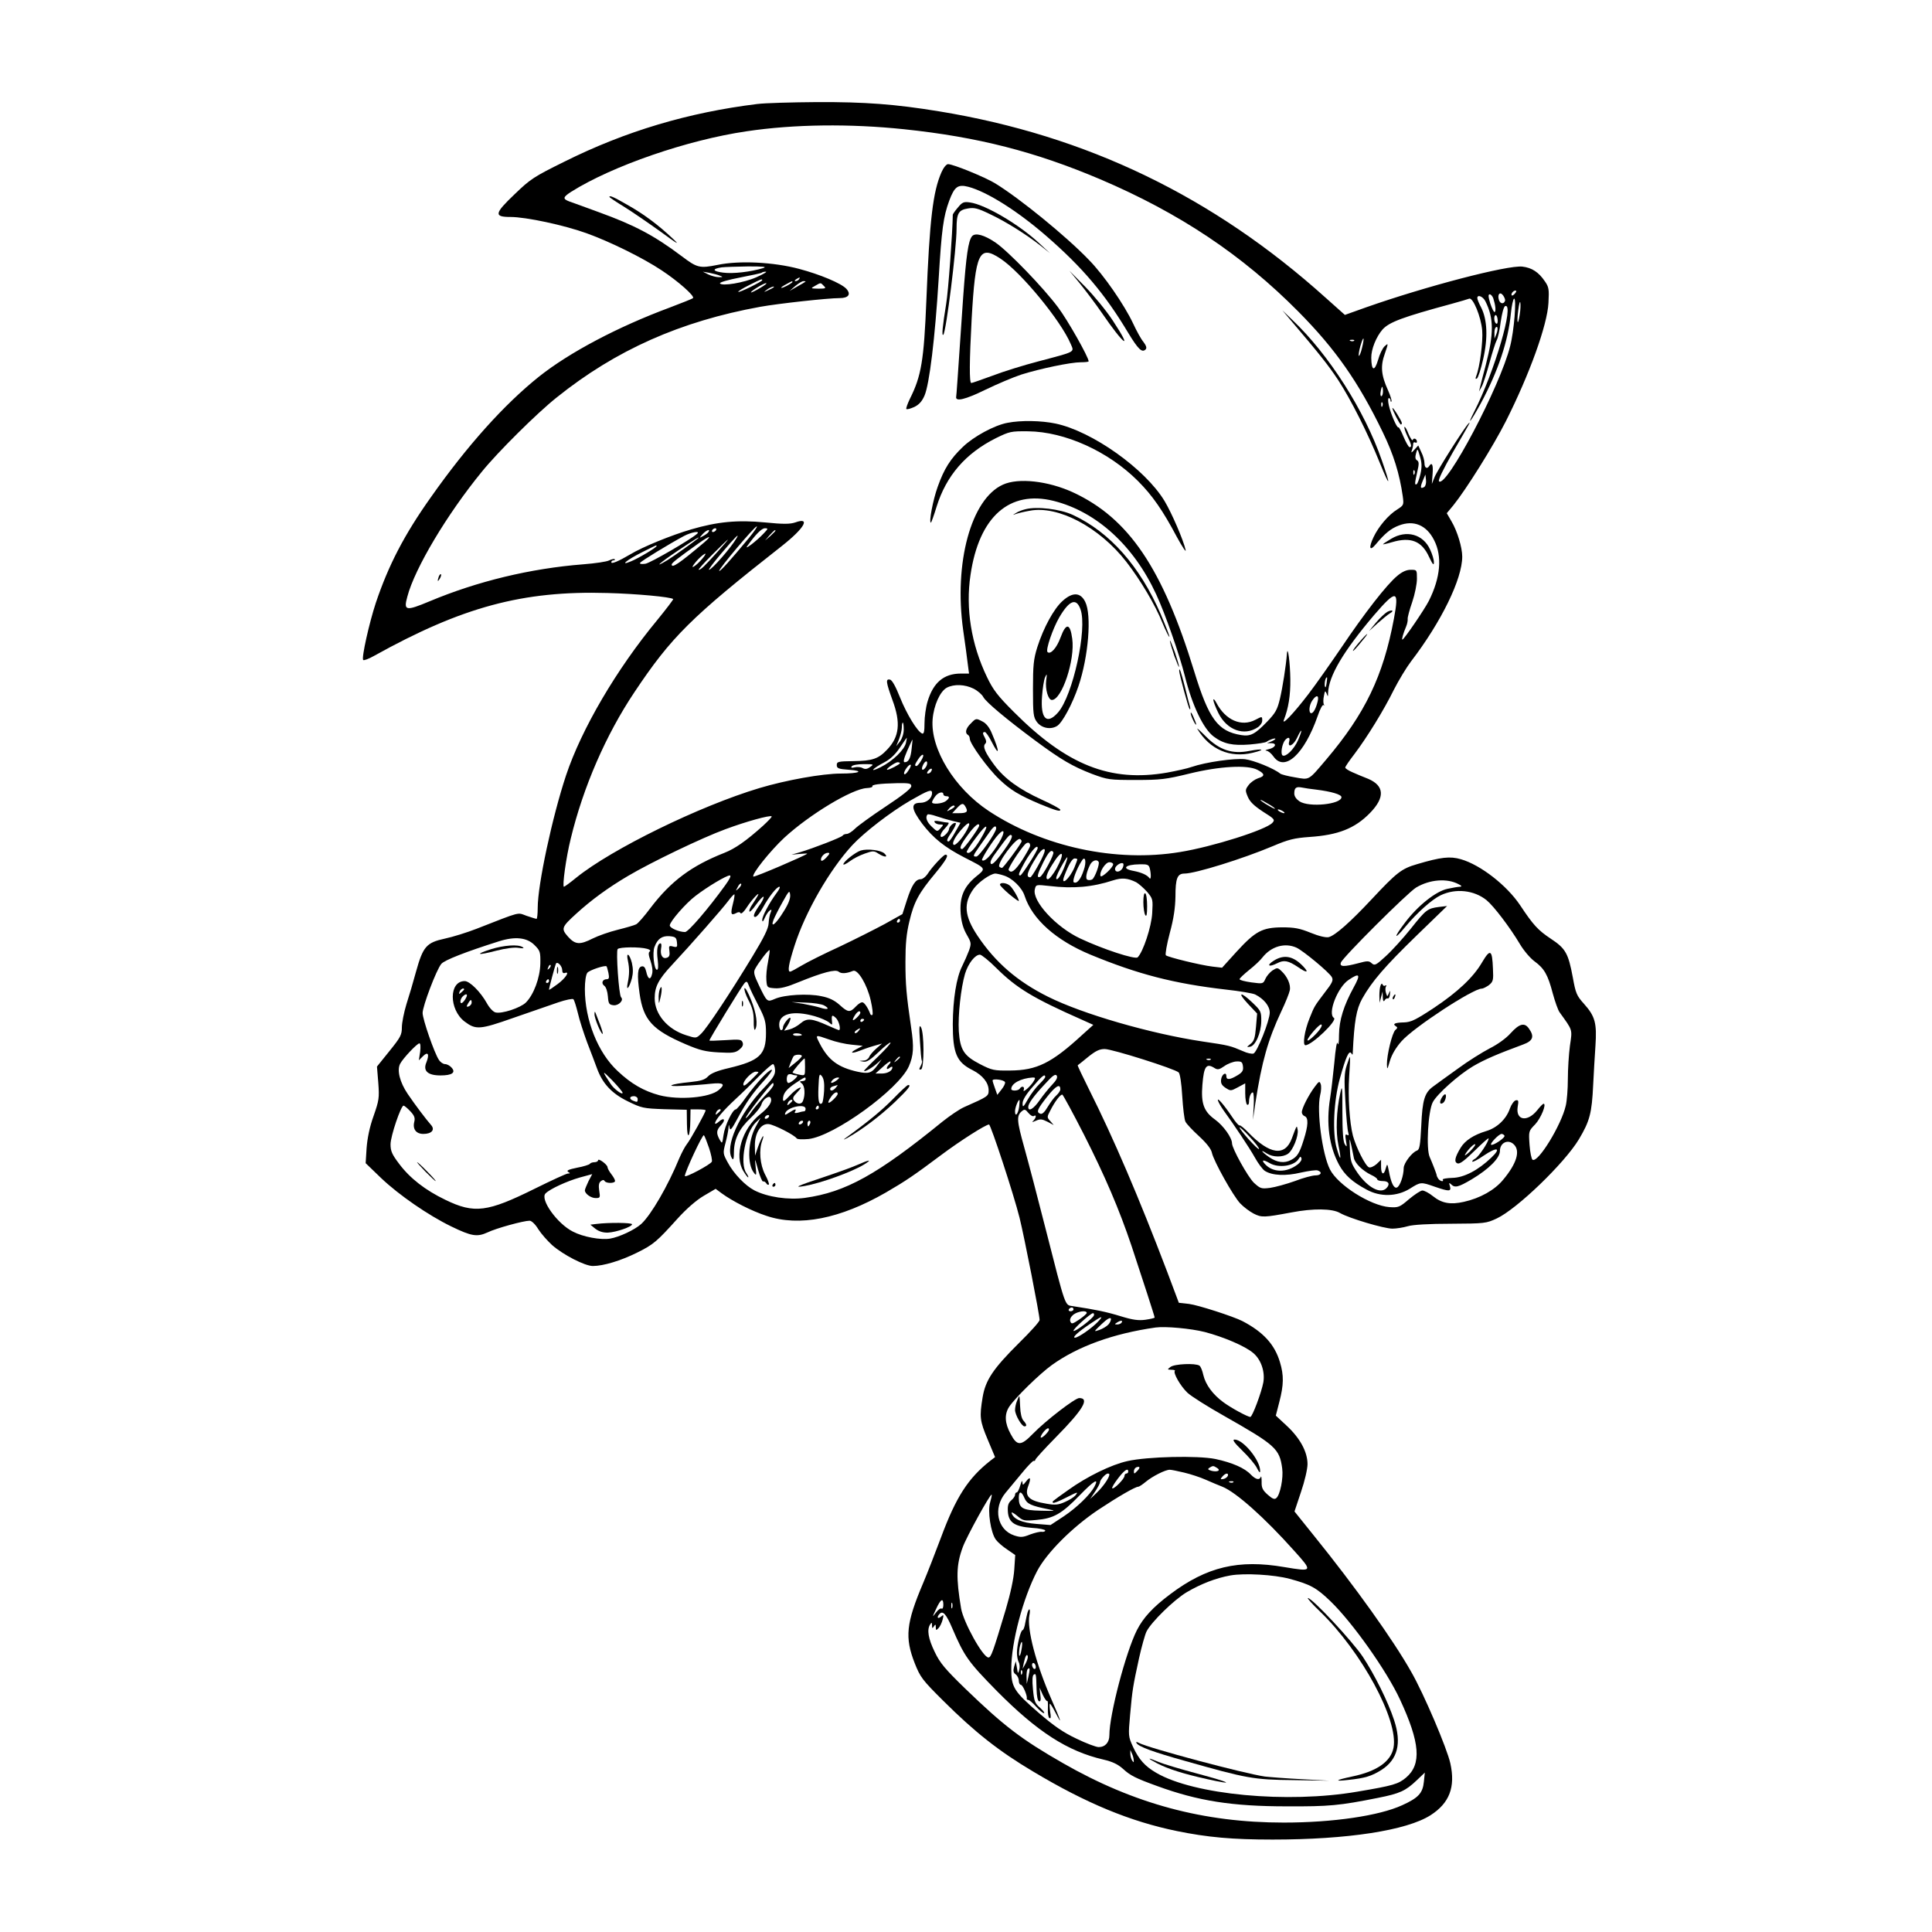 <?xml version="1.0" standalone="no"?>
<!DOCTYPE svg PUBLIC "-//W3C//DTD SVG 20010904//EN"
 "http://www.w3.org/TR/2001/REC-SVG-20010904/DTD/svg10.dtd">
<svg version="1.0" xmlns="http://www.w3.org/2000/svg"
 width="1024pt" height="1024pt" viewBox="0 0 1024 1024"
 preserveAspectRatio="xMidYMid meet">
<g transform="translate(0,1024) scale(0.1,-0.1)"
fill="#000000" stroke="none">
<path d="M4015 9689 c-366 -45 -699 -144 -1024 -306 -162 -80 -180 -92 -264
-173 -107 -102 -110 -120 -21 -120 81 0 284 -43 405 -87 122 -44 297 -130 396
-196 88 -58 177 -137 166 -147 -4 -4 -60 -26 -123 -50 -275 -102 -532 -238
-693 -366 -185 -148 -380 -365 -573 -639 -142 -200 -225 -361 -292 -560 -35
-106 -77 -293 -67 -303 3 -4 30 6 58 22 466 259 787 346 1236 333 155 -4 336
-21 349 -32 2 -2 -36 -52 -85 -112 -216 -261 -401 -577 -483 -823 -73 -220
-150 -579 -150 -701 0 -32 -3 -59 -6 -59 -4 0 -27 7 -53 16 -51 18 -23 26
-266 -69 -49 -19 -125 -43 -168 -52 -97 -21 -115 -42 -152 -175 -14 -52 -37
-130 -51 -173 -13 -43 -24 -98 -24 -122 0 -40 -7 -53 -66 -126 l-66 -82 7 -86
c6 -80 4 -93 -25 -176 -21 -58 -33 -118 -37 -170 l-5 -80 83 -80 c95 -90 249
-196 370 -255 109 -53 138 -57 193 -32 45 22 191 62 223 62 10 0 30 -18 46
-45 16 -25 49 -62 73 -84 59 -52 174 -111 216 -111 56 0 148 28 233 70 89 44
106 59 216 181 48 53 100 98 139 121 l63 37 31 -23 c57 -42 161 -95 238 -120
174 -59 391 -16 634 124 105 61 149 91 292 198 103 77 237 162 254 162 9 0
131 -370 162 -495 25 -101 106 -513 106 -541 0 -9 -49 -63 -109 -122 -137
-136 -178 -197 -193 -288 -17 -104 -15 -124 27 -224 l39 -93 -25 -19 c-118
-93 -182 -192 -262 -408 -30 -80 -72 -188 -94 -240 -91 -214 -98 -289 -45
-425 30 -75 39 -88 154 -202 165 -164 293 -265 473 -372 282 -169 515 -265
763 -316 162 -33 293 -45 507 -45 396 0 710 48 837 129 100 64 133 149 105
275 -17 78 -140 368 -208 486 -96 170 -297 451 -516 722 l-102 127 34 102 c20
58 35 123 35 149 0 65 -40 138 -110 203 l-58 54 19 74 c23 89 24 139 3 209
-28 94 -88 160 -199 218 -49 25 -235 85 -283 91 l-54 6 -62 165 c-150 394
-284 707 -413 964 -35 70 -63 129 -61 130 2 1 26 20 55 44 40 32 60 42 88 42
40 0 372 -105 392 -124 7 -6 15 -57 19 -126 4 -63 11 -124 17 -135 5 -11 38
-46 72 -77 41 -38 64 -68 68 -87 9 -44 113 -230 150 -269 18 -19 50 -43 71
-54 43 -22 56 -21 201 6 115 22 216 21 257 -3 48 -28 234 -83 278 -83 21 0 58
6 82 13 26 8 114 13 228 13 180 1 187 2 243 28 107 50 359 293 435 419 58 97
69 139 76 289 3 58 8 150 12 206 8 121 -1 157 -61 224 -39 43 -44 57 -59 140
-24 128 -38 153 -117 205 -66 44 -92 71 -162 177 -71 106 -210 214 -314 244
-58 17 -107 11 -232 -26 -83 -24 -108 -44 -240 -185 -115 -123 -194 -193 -229
-202 -15 -3 -51 5 -95 23 -59 24 -87 29 -152 29 -105 -1 -141 -20 -241 -129
l-77 -85 -51 6 c-61 7 -237 50 -247 60 -4 5 5 58 21 118 21 77 29 135 30 193
0 97 10 122 48 122 57 0 308 78 467 145 85 36 114 43 195 49 152 10 241 45
321 127 80 82 77 144 -9 181 -26 10 -64 26 -84 35 -21 9 -38 20 -38 25 0 5 22
37 49 72 65 86 155 231 209 341 25 49 66 117 91 150 160 209 271 436 271 555
0 48 -26 135 -57 187 l-25 43 35 42 c67 83 210 311 278 445 125 248 220 510
226 628 4 72 2 84 -19 114 -33 49 -69 72 -119 78 -78 9 -514 -105 -829 -216
l-112 -40 -102 91 c-597 537 -1267 860 -2049 988 -233 38 -391 50 -647 49
-135 -1 -276 -5 -315 -10z m777 -134 c391 -41 695 -119 1039 -265 420 -179
753 -401 1051 -702 196 -198 318 -372 447 -639 57 -117 89 -220 106 -340 6
-45 5 -47 -29 -69 -46 -28 -99 -90 -126 -147 -27 -57 -21 -77 11 -39 49 59 81
85 124 101 78 30 146 2 186 -78 44 -85 34 -199 -28 -322 -24 -47 -132 -205
-140 -205 -5 0 4 32 20 70 6 14 9 32 8 40 -1 8 10 49 24 89 14 41 25 96 25
123 0 48 0 48 -33 48 -22 0 -45 -10 -71 -32 -55 -45 -174 -198 -295 -378 -58
-85 -137 -198 -177 -250 -78 -102 -143 -170 -129 -135 24 61 35 129 34 215 -1
87 -14 186 -18 135 -5 -64 -23 -179 -37 -238 -14 -59 -24 -76 -68 -122 -65
-67 -88 -79 -138 -71 -123 20 -171 85 -248 336 -168 548 -347 813 -642 950
-132 61 -291 79 -373 41 -168 -76 -260 -414 -210 -771 10 -69 21 -149 24 -177
l7 -53 -43 0 c-91 0 -147 -48 -177 -149 -9 -30 -16 -81 -16 -114 0 -42 -3 -58
-12 -55 -25 9 -82 102 -118 192 -23 58 -42 92 -53 94 -24 5 -21 -14 13 -108
45 -121 37 -195 -28 -263 -46 -49 -79 -60 -177 -61 -83 -1 -90 -3 -90 -21 0
-17 8 -21 65 -25 84 -6 55 -20 -43 -20 -98 0 -292 -35 -432 -77 -317 -95 -783
-323 -971 -475 -33 -27 -62 -48 -65 -48 -10 0 11 155 36 255 66 273 186 550
338 777 195 292 299 396 782 775 119 94 153 154 70 124 -27 -9 -61 -10 -160 0
-146 14 -252 4 -392 -37 -103 -30 -258 -93 -322 -132 -63 -37 -101 -53 -101
-42 0 6 5 10 12 10 6 0 9 3 6 6 -4 3 -16 0 -29 -6 -12 -7 -74 -16 -138 -21
-280 -22 -561 -90 -814 -196 -127 -53 -139 -51 -118 25 39 149 210 436 395
662 84 104 294 312 396 393 314 252 656 404 1080 481 95 17 357 46 420 46 47
0 62 20 36 49 -26 29 -141 77 -251 106 -135 36 -317 45 -432 21 -95 -19 -108
-16 -191 47 -144 108 -247 163 -437 232 -71 26 -142 52 -157 57 -37 14 -35 23
10 52 218 137 615 274 928 320 254 38 549 41 836 11z m-747 -736 c-67 -20
-159 -31 -212 -24 -57 7 -61 20 -8 28 17 2 80 4 140 5 81 0 102 -2 80 -9z
m-230 -40 c18 -7 18 -8 -5 -8 -14 0 -38 6 -55 14 l-30 15 35 -6 c19 -4 44 -10
55 -15z m195 -8 c-67 -30 -184 -49 -194 -33 -3 6 44 19 106 31 61 12 114 23
116 26 3 3 12 5 21 5 9 0 -13 -13 -49 -29z m225 -11 c-3 -5 -12 -10 -18 -10
-7 0 -6 4 3 10 19 12 23 12 15 0z m-195 -5 c0 -7 -121 -67 -127 -62 -2 3 24
19 58 36 65 33 69 34 69 26z m160 -10 c0 -2 -13 -11 -30 -20 -38 -19 -40 -11
-2 9 31 17 32 18 32 11z m69 2 c-2 -2 -22 -14 -44 -26 l-40 -23 30 26 c17 14
36 26 44 26 8 0 12 -1 10 -3z m-238 -32 c-23 -14 -46 -25 -49 -25 -14 0 64 49
78 49 8 1 -5 -10 -29 -24z m335 10 c14 -13 11 -15 -28 -15 -42 1 -43 1 -18 15
31 18 29 18 46 0z m-267 -9 c-2 -2 -15 -9 -29 -15 -24 -11 -24 -11 -6 3 16 13
49 24 35 12z m3931 -31 c-7 -9 -15 -13 -17 -11 -7 7 7 26 19 26 6 0 6 -6 -2
-15z m-53 -39 c-6 -19 -25 -17 -32 3 -10 31 5 48 22 25 7 -10 12 -23 10 -28z
m-62 12 c11 -35 15 -67 7 -72 -4 -2 -14 18 -23 45 -11 36 -12 49 -3 49 6 0 15
-10 19 -22z m-42 -15 c45 -90 45 -171 2 -337 -13 -50 -27 -102 -30 -116 l-6
-25 14 25 c8 14 26 70 41 125 15 55 32 109 38 120 7 11 17 56 22 99 7 46 16
81 24 84 50 16 -56 -347 -164 -559 -43 -85 -18 -53 35 44 91 169 145 330 159
476 4 41 12 76 17 78 14 4 0 -172 -21 -252 -53 -213 -339 -754 -377 -716 -6 6
22 63 73 153 97 167 96 166 83 153 -22 -22 -168 -252 -180 -285 l-14 -35 4 53
c4 48 -3 65 -18 42 -11 -18 -25 -10 -25 15 0 13 -7 40 -17 59 l-16 35 -20 -22
c-16 -18 -19 -19 -14 -4 4 10 7 25 7 33 0 9 5 12 10 9 6 -3 10 -2 10 4 0 15
-18 23 -22 9 -2 -6 -12 8 -22 31 -9 24 -19 41 -22 38 -3 -3 4 -24 15 -48 23
-47 25 -59 12 -59 -5 0 -19 25 -32 55 -12 30 -25 53 -27 50 -7 -7 -41 71 -51
117 -5 22 -5 38 0 38 5 0 9 -5 9 -12 0 -6 2 -9 5 -6 3 3 -5 30 -18 59 -37 81
-41 129 -17 195 19 56 19 57 -1 39 -11 -10 -27 -43 -35 -73 -19 -63 -35 -58
-36 11 -1 45 26 112 60 151 36 39 105 65 367 136 43 12 85 24 92 27 20 8 63
-96 69 -169 5 -58 -13 -195 -32 -242 -5 -13 -4 -17 4 -12 6 3 21 49 33 102 26
113 22 209 -10 273 -12 22 -21 45 -21 51 0 21 30 9 43 -17z m182 -70 c-10 -66
-17 -46 -8 23 4 32 9 51 11 40 2 -10 1 -38 -3 -63z m-117 -29 c1 -14 -2 -23
-8 -19 -12 7 -14 45 -2 45 4 0 9 -11 10 -26z m-7 -75 l-10 -24 0 26 c-1 14 2
29 6 33 12 12 14 -9 4 -35z m-712 -73 c-6 -26 -14 -44 -17 -42 -2 3 1 26 8 51
17 59 24 52 9 -9z m-42 38 c-3 -3 -12 -4 -19 -1 -8 3 -5 6 6 6 11 1 17 -2 13
-5z m153 -269 c0 -14 -4 -25 -9 -25 -4 0 -6 11 -3 25 2 14 6 25 8 25 2 0 4
-11 4 -25z m-3 -77 c-3 -8 -6 -5 -6 6 -1 11 2 17 5 13 3 -3 4 -12 1 -19z m202
-359 c-6 -27 -15 -51 -20 -55 -12 -7 -11 4 3 66 10 42 9 53 -1 60 -10 5 -11
17 -6 36 8 29 8 29 21 -15 10 -33 11 -55 3 -92z m-32 -1 c-3 -8 -6 -5 -6 6 -1
11 2 17 5 13 3 -3 4 -12 1 -19z m52 -69 c-21 -12 -23 -3 -8 33 l14 33 3 -29
c2 -16 -2 -32 -9 -37z m-1964 -74 c227 -57 424 -237 543 -495 48 -103 124
-321 152 -433 39 -156 98 -280 153 -321 52 -39 101 -49 191 -42 44 4 85 10 90
15 15 11 46 21 46 15 0 -2 -10 -9 -22 -14 l-23 -9 23 0 c33 -1 22 -24 -14 -32
-16 -4 -21 -7 -12 -8 9 0 26 -14 38 -31 59 -83 163 12 234 215 12 36 26 62 31
58 4 -5 5 -3 2 3 -4 7 -4 27 0 45 5 28 7 30 14 14 7 -19 8 -19 8 1 3 91 81
222 244 414 119 138 134 135 105 -20 -57 -304 -153 -503 -359 -746 -96 -113
-87 -108 -166 -94 -37 6 -72 15 -78 20 -33 27 -139 70 -186 76 -57 6 -207 -15
-283 -41 -22 -8 -81 -21 -130 -30 -301 -52 -531 39 -813 322 -85 85 -109 116
-142 185 -83 172 -114 363 -87 541 45 308 206 451 441 392z m-1616 -197 c-98
-118 -152 -178 -157 -174 -6 7 187 236 199 236 5 0 -14 -28 -42 -62z m-174 42
c-3 -5 -11 -10 -16 -10 -6 0 -7 5 -4 10 3 6 11 10 16 10 6 0 7 -4 4 -10z m254
-16 c-36 -39 -106 -93 -89 -69 45 63 77 95 94 95 18 0 18 -2 -5 -26z m-294 6
c-3 -5 -16 -15 -28 -21 -22 -12 -22 -12 -3 10 19 21 43 30 31 11z m355 7 c0
-2 -12 -14 -27 -28 l-28 -24 24 28 c23 25 31 32 31 24z m-415 -16 c-33 -30
-246 -154 -274 -159 -22 -3 -32 -1 -28 5 6 10 154 100 232 142 40 21 88 29 70
12z m35 -48 c-128 -108 -170 -137 -170 -115 0 8 33 34 144 113 59 42 74 43 26
2z m174 25 c-29 -51 -132 -168 -146 -168 -5 0 26 41 68 90 71 84 96 108 78 78z
m-205 -2 c-12 -11 -129 -95 -160 -114 -79 -48 -46 -18 52 48 90 61 124 81 108
66z m102 -73 c-68 -75 -86 -93 -98 -93 -4 0 28 36 72 80 44 44 81 80 83 80 2
0 -24 -30 -57 -67z m-321 33 c0 -8 -96 -65 -135 -81 -64 -27 -24 7 60 49 76
38 75 38 75 32z m230 -81 c-18 -19 -36 -32 -39 -30 -2 3 11 21 29 40 18 19 36
32 39 30 2 -3 -11 -21 -29 -40z m3321 -647 c-3 -21 -6 -26 -9 -15 -3 17 3 47
11 47 2 0 1 -15 -2 -32z m-1871 -28 c22 -11 45 -31 52 -45 15 -27 121 -116
276 -231 138 -102 197 -136 300 -176 84 -31 92 -32 232 -32 130 0 159 3 285
34 160 39 306 47 359 20 41 -21 42 -34 4 -45 -17 -6 -40 -22 -50 -36 -18 -24
-19 -28 -4 -63 11 -26 33 -47 80 -78 61 -38 65 -43 50 -59 -33 -37 -317 -127
-490 -155 -339 -56 -725 27 -1014 218 -181 120 -309 328 -297 485 6 74 39 148
75 168 38 20 96 18 142 -5z m1824 -67 c-9 -38 -23 -63 -34 -63 -15 0 -12 43 6
68 21 31 36 28 28 -5z m-2194 -150 c0 -23 -9 -48 -20 -63 l-20 -25 15 37 c8
21 15 49 15 63 0 14 2 25 5 25 3 0 5 -17 5 -37z m2090 -56 c-21 -48 -65 -91
-82 -81 -12 8 -3 61 13 81 17 19 28 16 22 -7 -10 -37 23 -21 42 20 10 22 20
39 22 37 2 -2 -6 -25 -17 -50z m-2078 -13 c-7 -37 -70 -98 -134 -130 -64 -32
-47 -9 20 26 32 17 58 42 82 78 19 28 35 52 36 52 1 0 -1 -12 -4 -26z m30 -31
c-5 -51 -16 -73 -37 -73 -9 0 -5 18 13 60 15 33 27 60 28 60 1 0 -1 -21 -4
-47z m51 -63 c-9 -16 -21 -30 -25 -30 -12 0 -10 8 8 35 23 36 39 31 17 -5z
m27 -31 c-16 -28 -32 -24 -18 6 6 13 15 22 19 19 5 -3 4 -14 -1 -25z m-140 16
c0 -6 -56 -35 -67 -35 -13 1 41 40 55 40 6 0 12 -2 12 -5z m-158 -20 c-16 -12
-27 -13 -40 -6 -10 6 -29 7 -42 4 -16 -4 -21 -3 -16 5 4 7 32 12 64 12 54 0
55 -1 34 -15z m202 -20 c-10 -16 -20 -23 -22 -16 -4 12 28 55 35 47 3 -2 -3
-17 -13 -31z m121 -4 c-3 -6 -11 -11 -17 -11 -6 0 -6 6 2 15 14 17 26 13 15
-4z m-105 -78 c0 -12 -48 -50 -136 -108 -74 -49 -147 -102 -162 -117 -15 -15
-35 -28 -44 -28 -9 0 -19 -4 -22 -9 -6 -9 -152 -66 -226 -88 l-45 -13 43 4
c24 2 42 3 40 1 -12 -11 -280 -126 -285 -121 -11 11 89 136 164 206 135 124
359 259 437 263 19 1 32 5 30 9 -6 9 37 15 129 17 67 1 77 -1 77 -16z m2145
-18 c81 -10 135 -26 135 -40 0 -38 -172 -56 -223 -22 -16 11 -27 26 -27 41 0
30 9 38 40 32 14 -3 48 -8 75 -11z m-2035 -18 c0 -28 -28 -52 -62 -52 -52 0
-49 -32 10 -111 58 -76 119 -125 224 -179 119 -61 116 -56 59 -103 -64 -54
-86 -108 -79 -197 4 -44 14 -78 32 -109 24 -42 25 -46 12 -84 -8 -21 -24 -58
-36 -82 -31 -61 -49 -175 -50 -308 0 -154 20 -202 105 -244 53 -27 84 -66 85
-105 0 -33 -1 -34 -130 -91 -25 -11 -76 -46 -115 -77 -344 -280 -513 -374
-729 -404 -87 -12 -198 4 -268 40 -48 25 -109 88 -141 148 -25 46 -26 49 -12
102 8 30 15 65 16 79 2 23 2 23 6 3 3 -18 11 -9 40 45 47 88 81 137 144 206
28 31 46 56 39 56 -16 0 -80 -69 -137 -147 -24 -35 -49 -63 -53 -63 -17 0 -58
-85 -65 -135 -7 -48 -7 -49 -21 -25 -19 35 -17 50 8 77 26 28 16 43 -12 18
-11 -10 -20 -14 -20 -9 0 17 43 68 109 129 36 33 92 88 126 123 34 34 66 62
72 62 5 0 10 -14 11 -32 1 -25 -11 -44 -62 -97 -128 -135 -206 -309 -166 -371
7 -11 10 -1 10 35 1 68 28 123 89 180 28 26 54 59 57 72 7 25 39 49 48 35 12
-19 -8 -51 -55 -88 -96 -76 -139 -220 -89 -301 11 -18 22 -33 25 -33 4 0 -1
10 -9 22 -37 52 -5 217 51 270 l24 23 -25 -46 c-42 -75 -47 -199 -10 -245 13
-17 14 -15 9 31 -5 50 -5 50 13 -15 10 -36 22 -63 26 -62 5 2 12 -2 17 -9 4
-8 11 -11 14 -7 3 3 -6 27 -20 53 -27 52 -34 131 -14 182 5 15 7 24 2 20 -4
-5 -16 -29 -25 -55 l-16 -47 -1 51 c-1 70 32 121 74 116 30 -4 134 -57 147
-75 3 -6 31 -7 63 -4 134 14 477 262 532 385 25 58 28 101 12 207 -25 171 -30
228 -30 347 0 94 5 149 21 215 24 102 50 150 137 254 60 73 74 99 54 99 -10 0
-72 -66 -96 -104 -10 -14 -25 -26 -35 -26 -27 0 -47 -30 -73 -110 l-24 -75
-93 -52 c-52 -28 -159 -82 -239 -120 -81 -37 -171 -82 -201 -100 -30 -18 -58
-33 -62 -33 -15 0 -8 40 23 137 57 179 186 403 306 533 63 68 203 176 308 237
96 55 115 62 115 40z m60 -7 c0 -5 7 -10 15 -10 20 0 19 -10 -2 -26 -19 -14
-73 -19 -73 -6 0 4 7 18 16 30 15 22 44 30 44 12z m1755 -73 c16 -15 -48 20
-70 38 -11 9 -2 7 20 -6 22 -12 45 -26 50 -32z m-1636 4 c13 -24 5 -31 -37
-31 l-35 0 23 25 c28 30 36 31 49 6z m-59 4 c0 -2 -10 -10 -22 -16 -21 -11
-22 -11 -9 4 13 16 31 23 31 12z m1740 -25 c8 -5 11 -10 5 -10 -5 0 -17 5 -25
10 -8 5 -10 10 -5 10 6 0 17 -5 25 -10z m-1752 -51 l43 -10 -28 -49 c-15 -28
-31 -50 -35 -50 -14 0 -9 14 18 53 14 21 23 41 20 44 -8 8 -36 -17 -36 -32 0
-6 -9 -20 -19 -29 -33 -30 -35 2 -2 34 16 17 24 30 16 30 -7 0 -27 3 -45 7
-24 4 -31 3 -26 -5 4 -7 17 -12 28 -12 20 0 20 -1 3 -20 -17 -19 -18 -19 -46
8 -27 25 -36 51 -23 65 3 3 24 -1 47 -9 23 -8 61 -19 85 -25z m-1003 -25 c-90
-81 -149 -122 -205 -144 -175 -69 -283 -149 -392 -292 -32 -43 -66 -82 -76
-87 -9 -5 -54 -18 -98 -29 -45 -11 -104 -32 -132 -46 -69 -35 -93 -33 -131 9
-38 43 -35 51 43 122 80 73 169 138 274 200 125 74 394 203 517 248 107 40
237 76 245 68 3 -2 -18 -24 -45 -49z m1081 -21 c-23 -44 -63 -89 -72 -80 -10
9 11 47 48 87 34 38 46 34 24 -7z m64 21 c0 -12 -81 -124 -90 -124 -18 0 -10
21 30 75 35 48 60 68 60 49z m5 -75 c-35 -57 -59 -79 -71 -66 -3 3 18 37 48
76 62 84 76 78 23 -10z m85 60 c0 -21 -90 -149 -105 -149 -20 0 -19 3 15 52
17 24 41 58 53 75 23 34 37 42 37 22z m0 -99 c-37 -55 -64 -79 -75 -69 -5 6
59 107 87 136 41 44 33 -1 -12 -67z m40 -19 c-48 -67 -70 -85 -70 -60 0 6 10
25 23 42 74 102 80 108 89 99 6 -6 -8 -35 -42 -81z m93 45 c-21 -37 -96 -136
-102 -136 -4 0 -11 3 -14 6 -15 16 88 155 109 147 7 -3 11 -10 7 -17z m47 -18
c0 -7 -19 -40 -41 -75 -39 -59 -60 -75 -73 -54 -5 7 55 101 86 135 14 15 28
12 28 -6z m40 -13 c0 -13 -84 -145 -92 -145 -11 0 -10 7 9 43 37 73 83 129 83
102z m35 -24 c-10 -32 -66 -131 -74 -131 -26 0 -17 29 36 113 24 39 49 50 38
18z m48 2 c6 -11 -56 -126 -71 -131 -19 -6 -14 14 18 78 28 56 43 70 53 53z
m-1204 -29 c-13 -14 -25 -20 -27 -14 -5 15 17 40 36 40 12 0 10 -6 -9 -26z
m1221 -57 c-18 -31 -38 -57 -46 -57 -15 0 -7 30 23 77 53 87 72 71 23 -20z
m38 -1 c-13 -31 -29 -56 -36 -56 -9 0 -2 20 19 60 18 33 34 59 36 56 2 -2 -6
-29 -19 -60z m72 49 c0 -3 -7 -22 -15 -42 -26 -62 -76 -104 -54 -46 23 61 42
93 55 93 8 0 14 -2 14 -5z m34 -57 c-16 -50 -37 -74 -53 -64 -9 6 16 73 43
114 18 30 26 -6 10 -50z m79 44 c7 -11 -20 -84 -34 -93 -7 -4 -18 -5 -25 -2
-13 5 -6 41 15 82 12 21 35 28 44 13z m77 -13 c0 -17 -63 -75 -67 -62 -7 21
26 73 47 73 11 0 20 -5 20 -11z m50 -20 c-12 -22 -40 -26 -40 -4 0 15 30 36
42 29 5 -3 3 -14 -2 -25z m144 -1 c8 -32 7 -65 -2 -52 -11 16 -42 30 -84 38
-66 12 -45 34 33 35 40 1 48 -2 53 -21z m-775 -38 c45 -13 98 -64 112 -109 41
-124 166 -235 349 -311 252 -104 441 -153 718 -185 73 -8 143 -20 155 -26 47
-24 77 -62 77 -96 0 -42 -67 -210 -86 -217 -9 -3 -34 2 -57 13 -66 28 -70 30
-214 51 -273 41 -634 145 -818 237 -163 81 -279 182 -373 322 -71 106 -77 174
-21 251 26 35 87 78 114 80 6 0 26 -4 44 -10z m-1475 -52 c-91 -126 -196 -248
-213 -248 -31 0 -81 21 -81 35 0 20 84 117 137 157 64 49 163 108 181 108 9 0
0 -19 -24 -52z m2178 16 c14 -8 40 -31 58 -51 31 -37 31 -40 27 -113 -4 -72
-48 -205 -77 -234 -13 -13 -184 43 -305 100 -128 60 -256 199 -240 261 6 25 6
25 78 17 126 -15 227 -6 337 30 47 15 77 12 122 -10z m1708 -10 c18 -9 20 -13
8 -14 -9 0 -39 -5 -66 -11 -62 -13 -158 -90 -225 -179 -62 -81 -60 -97 1 -23
63 76 142 146 188 168 80 38 177 27 243 -26 38 -31 124 -144 177 -233 20 -34
55 -75 77 -91 52 -38 71 -71 97 -170 12 -44 28 -89 36 -100 71 -99 68 -88 55
-178 -6 -45 -11 -125 -11 -177 0 -52 -5 -115 -11 -140 -23 -102 -147 -305
-176 -287 -6 4 -13 39 -16 79 -5 73 -5 73 30 109 30 32 62 109 44 109 -3 0
-18 -15 -33 -34 -52 -65 -115 -55 -104 17 6 33 4 38 -10 35 -9 -2 -23 -21 -31
-43 -19 -56 -68 -103 -126 -120 -66 -20 -112 -50 -135 -88 -31 -51 -36 -76
-17 -83 12 -5 38 15 91 67 41 40 74 70 74 65 0 -19 -52 -96 -71 -107 -11 -6
-18 -13 -15 -16 3 -3 30 11 60 32 71 48 96 42 40 -11 -70 -67 -145 -106 -207
-107 -30 -1 -53 -5 -50 -9 8 -14 -15 -9 -24 5 -4 6 -8 14 -8 17 0 7 -25 70
-37 97 -20 42 -9 243 16 291 23 44 138 146 214 191 62 36 127 64 265 115 52
19 61 42 31 84 -23 34 -51 27 -97 -24 -25 -28 -70 -60 -112 -81 -38 -20 -114
-67 -168 -107 -54 -39 -113 -81 -130 -94 -46 -33 -58 -70 -64 -210 -5 -101 -9
-125 -22 -130 -27 -9 -70 -66 -71 -92 0 -42 -20 -98 -36 -104 -16 -6 -31 23
-43 89 -8 39 -8 39 -16 13 -10 -40 -25 -34 -25 9 l0 36 -24 -23 c-14 -12 -32
-20 -40 -17 -19 7 -68 105 -85 167 -18 70 -27 206 -20 315 4 55 6 101 4 103
-1 1 -9 -19 -17 -45 -13 -40 -14 -73 -7 -191 4 -79 11 -153 15 -164 4 -15 3
-18 -6 -13 -10 6 -11 -1 -6 -31 6 -34 5 -36 -6 -19 -9 14 -13 66 -13 172 0
137 -1 146 -11 100 -21 -92 -25 -207 -10 -277 17 -81 12 -90 -9 -16 -24 81
-16 253 17 371 31 112 48 150 60 133 6 -10 8 -10 8 2 8 168 19 231 50 287 52
92 119 170 290 336 l160 155 -43 -5 c-61 -8 -69 -14 -150 -116 -40 -50 -100
-116 -132 -145 -52 -48 -59 -51 -74 -38 -15 14 -23 14 -71 1 -76 -20 -101 -20
-93 3 9 27 354 371 399 398 72 43 164 50 224 18z m-3814 -22 c-18 -16 -18 -16
-6 6 6 13 14 21 18 18 3 -4 -2 -14 -12 -24z m201 -24 c-40 -54 -77 -124 -77
-144 1 -13 5 -9 14 12 8 18 20 35 27 39 9 6 10 3 4 -11 -5 -10 -10 -36 -11
-57 -1 -28 -25 -76 -85 -175 -120 -198 -243 -383 -273 -411 -26 -25 -26 -25
-79 -8 -99 31 -167 111 -167 196 0 61 20 100 92 177 100 107 270 301 298 339
14 19 28 34 32 35 3 0 0 -22 -7 -49 -14 -55 -11 -65 16 -51 12 7 20 7 24 0 4
-6 19 8 34 32 27 42 76 93 56 58 -4 -8 -17 -27 -27 -43 -11 -15 -18 -32 -16
-38 2 -5 18 11 36 37 18 25 36 44 39 41 3 -3 -4 -18 -14 -34 -37 -52 -45 -73
-30 -73 8 0 26 22 41 50 31 57 73 110 87 110 6 0 -1 -15 -14 -32z m36 -100
c-41 -67 -71 -90 -53 -43 6 15 27 57 48 94 34 61 37 64 40 38 2 -19 -9 -48
-35 -89z m617 -48 c0 -5 -5 -10 -11 -10 -5 0 -7 5 -4 10 3 6 8 10 11 10 2 0 4
-4 4 -10z m-1182 -114 c3 -26 1 -28 -20 -23 -22 6 -24 4 -20 -23 3 -22 0 -32
-13 -36 -23 -9 -37 14 -31 49 3 15 2 27 -3 27 -16 0 -22 -34 -15 -87 4 -34 3
-53 -4 -53 -15 0 -25 91 -13 121 16 43 40 60 80 57 31 -3 36 -7 39 -32z m-755
-15 c30 -30 32 -36 31 -99 -2 -75 -35 -164 -77 -206 -29 -28 -128 -61 -161
-52 -12 3 -32 24 -45 48 -34 61 -91 118 -118 118 -84 0 -84 -150 -1 -214 60
-45 80 -44 259 19 90 31 197 68 237 82 41 14 77 21 81 17 5 -5 15 -38 24 -74
8 -36 31 -106 49 -155 19 -50 43 -111 52 -137 30 -82 78 -133 163 -175 74 -36
82 -38 195 -42 l118 -3 1 -77 c1 -89 17 -71 18 22 l1 57 40 0 c22 0 40 -2 40
-5 0 -11 -83 -160 -100 -180 -9 -11 -27 -45 -40 -75 -60 -146 -149 -299 -201
-347 -34 -31 -117 -70 -166 -78 -50 -8 -142 9 -196 37 -84 42 -177 173 -145
203 24 24 114 65 181 84 l66 18 -20 -38 c-10 -21 -19 -43 -19 -48 0 -18 32
-41 57 -41 24 0 25 2 19 39 -4 27 -2 42 8 50 10 8 16 9 21 1 8 -13 55 -13 55
1 0 6 -9 22 -20 36 -11 14 -20 31 -20 37 -1 14 -50 50 -50 36 0 -5 -9 -10 -19
-10 -11 0 -22 -4 -25 -9 -3 -4 -33 -14 -67 -20 -44 -9 -58 -15 -48 -22 12 -7
12 -9 -1 -9 -8 0 -86 -36 -175 -80 -252 -125 -321 -134 -475 -59 -106 51 -187
114 -244 190 -38 50 -46 68 -46 104 0 43 55 205 69 205 4 0 20 -13 35 -29 22
-23 27 -36 22 -56 -10 -39 9 -65 48 -65 44 0 63 22 41 47 -28 32 -84 106 -124
165 -42 62 -58 126 -40 160 16 30 90 108 102 108 6 0 7 -17 4 -45 l-7 -45 22
22 c27 27 35 10 18 -33 -19 -45 7 -69 75 -69 61 0 83 15 58 42 -9 10 -24 18
-34 18 -10 0 -25 10 -33 23 -24 36 -86 215 -86 248 0 36 73 229 99 260 16 20
132 65 306 120 86 27 148 20 188 -20z m4039 -14 c35 -16 174 -131 187 -156 9
-16 3 -30 -37 -81 -56 -74 -55 -72 -81 -137 -27 -66 -38 -143 -22 -143 34 0
172 132 151 145 -35 22 20 164 79 202 58 39 64 29 26 -40 -53 -97 -77 -173
-78 -252 0 -41 -3 -60 -7 -45 -4 15 -11 -26 -18 -105 -7 -71 -17 -155 -22
-185 -22 -135 -5 -256 47 -353 30 -55 71 -92 146 -132 72 -40 161 -38 230 5
57 36 58 36 132 10 76 -26 88 -26 80 3 -6 18 -5 20 6 10 20 -20 38 -16 109 26
92 55 150 113 150 151 0 44 44 64 74 34 35 -34 15 -101 -57 -187 -45 -55 -123
-98 -208 -117 -71 -16 -117 -8 -164 30 -21 17 -46 30 -56 30 -9 0 -41 -21 -71
-46 -50 -43 -56 -45 -104 -42 -101 8 -273 117 -315 200 -41 81 -71 309 -52
393 6 22 7 49 3 59 -6 17 -9 16 -32 -15 -32 -43 -68 -113 -68 -134 0 -9 7 -18
15 -21 21 -8 19 -50 -5 -125 -22 -71 -34 -90 -67 -107 -35 -19 -74 -14 -115
14 -42 29 -53 46 -13 20 31 -20 84 -21 112 -1 26 18 56 94 51 126 -5 26 -3 30
-31 -45 -36 -97 -117 -86 -231 32 -22 23 -42 39 -46 37 -4 -2 -21 17 -38 43
-45 67 -84 112 -76 87 4 -11 17 -33 29 -50 56 -77 137 -198 166 -250 17 -31
41 -63 53 -71 39 -25 111 -28 191 -9 41 9 82 15 90 11 25 -9 17 -26 -13 -26
-16 0 -65 -13 -109 -30 -45 -16 -103 -32 -131 -36 -47 -6 -52 -4 -86 27 -32
31 -116 182 -116 209 0 30 -46 94 -90 126 -60 43 -75 86 -67 184 8 100 21 117
66 88 15 -9 24 -7 50 11 18 13 47 24 64 25 28 1 32 -3 35 -26 3 -22 -3 -32
-30 -48 -40 -24 -58 -25 -58 -4 0 26 -25 10 -28 -19 -2 -19 4 -30 24 -43 26
-17 28 -17 65 3 l39 21 0 -53 c0 -30 5 -57 10 -60 6 -3 10 3 10 14 0 26 10 51
20 51 5 0 7 -33 5 -72 l-4 -73 13 90 c34 219 67 335 137 484 22 46 42 96 45
111 7 30 -13 75 -45 104 -19 18 -22 18 -47 2 -14 -10 -31 -30 -37 -44 -12 -27
-13 -27 -74 -19 -35 5 -63 12 -63 17 0 5 23 26 51 49 28 22 60 52 71 67 46 58
118 79 180 51z m-3442 -6 c15 -4 20 -10 14 -14 -8 -5 -7 -19 4 -50 9 -26 13
-54 8 -70 -8 -34 -22 -28 -31 14 -5 21 -12 29 -23 27 -23 -4 -26 -44 -12 -144
20 -141 68 -193 245 -269 75 -32 104 -39 175 -43 73 -4 88 -2 109 15 17 14 22
25 17 38 -6 16 -16 17 -91 12 -47 -3 -85 -4 -85 -2 0 8 172 289 186 304 11 12
15 10 24 -15 6 -16 29 -64 51 -106 34 -66 39 -85 39 -143 0 -116 -34 -147
-197 -186 -61 -14 -95 -28 -110 -44 -17 -18 -37 -24 -93 -30 -112 -11 -140
-26 -40 -20 47 2 113 7 148 11 67 7 79 -2 42 -33 -47 -41 -210 -55 -315 -28
-82 22 -149 60 -221 128 -105 97 -174 271 -174 435 0 39 5 75 13 86 11 14 95
42 102 34 2 -2 6 -18 10 -35 5 -26 3 -33 -9 -33 -23 0 -31 -22 -13 -35 9 -6
17 -30 19 -56 3 -39 6 -44 30 -47 27 -3 56 27 40 42 -12 12 -28 246 -18 256
11 11 118 12 156 1z m641 -68 c-7 -32 -11 -76 -9 -98 3 -39 4 -40 45 -43 30
-2 65 7 125 32 128 52 196 70 213 56 14 -12 42 -10 76 4 25 11 75 -72 94 -156
9 -39 13 -73 9 -77 -4 -3 -8 -1 -11 4 -11 31 -30 59 -40 62 -7 3 -23 -7 -36
-21 -32 -34 -42 -33 -87 8 -27 24 -55 38 -97 46 -70 15 -194 8 -245 -14 -42
-18 -42 -19 -86 73 -25 52 -29 68 -20 85 16 31 72 105 77 100 2 -2 -2 -29 -8
-61z m1209 -33 c109 -108 195 -160 455 -275 l60 -27 -60 -54 c-162 -149 -240
-187 -381 -188 -85 -1 -96 1 -160 34 -85 44 -105 75 -112 174 -5 85 11 230 33
305 17 55 53 101 79 101 8 0 47 -31 86 -70z m-2300 -12 c0 -13 5 -18 14 -15
29 11 3 -29 -40 -60 -24 -18 -44 -31 -44 -29 0 10 33 132 37 139 8 13 33 -14
33 -35z m-69 9 c-10 -9 -11 -8 -5 6 3 10 9 15 12 12 3 -3 0 -11 -7 -18z m-1
-67 c0 -5 -5 -10 -11 -10 -5 0 -7 5 -4 10 3 6 8 10 11 10 2 0 4 -4 4 -10z
m-450 -44 c0 -2 -7 -9 -15 -16 -13 -11 -14 -10 -9 4 5 14 24 23 24 12z m10
-45 c-5 -11 -15 -23 -20 -26 -14 -9 -12 19 2 33 19 19 30 14 18 -7z m30 -25
c0 -8 -7 -16 -15 -20 -13 -4 -14 -2 -5 14 13 23 20 26 20 6z m1868 -15 c33
-18 20 -25 -20 -12 -19 6 -61 15 -93 21 l-60 9 75 -3 c41 -1 86 -8 98 -15z
m192 -39 c0 -5 -9 -17 -20 -27 -23 -21 -26 -14 -8 15 13 20 28 27 28 12z
m-242 -18 c32 -9 65 -24 76 -33 17 -15 18 -15 16 4 -4 35 0 39 20 20 17 -15
29 -65 16 -65 -2 0 -28 11 -57 24 -87 39 -112 41 -146 12 -16 -14 -42 -28 -58
-32 l-29 -7 17 26 c9 14 17 32 17 39 -1 17 -40 -30 -40 -48 0 -8 -4 -14 -10
-14 -5 0 -10 13 -10 29 0 59 75 77 188 45z m262 -18 c0 -3 -4 -8 -10 -11 -5
-3 -10 -1 -10 4 0 6 5 11 10 11 6 0 10 -2 10 -4z m2421 -43 c-13 -25 -71 -79
-71 -66 0 13 60 83 72 83 5 0 5 -7 -1 -17z m-2451 -18 c-7 -9 -15 -13 -19 -10
-3 3 1 10 9 15 21 14 24 12 10 -5z m-300 -21 c0 -2 -12 -4 -26 -4 -14 0 -23 4
-20 9 6 8 46 4 46 -5z m146 -24 c32 -12 85 -24 118 -27 l59 -6 -34 -18 c-38
-20 -26 -25 18 -8 15 6 48 18 73 25 l45 13 -31 -27 c-17 -15 -34 -35 -37 -44
-4 -10 -17 -19 -29 -19 l-23 -2 22 -4 c17 -3 37 10 80 51 31 30 60 53 63 50 3
-3 -28 -37 -67 -75 -40 -38 -73 -72 -73 -74 0 -9 43 15 69 39 l24 21 -23 -32
c-30 -41 -46 -46 -106 -33 -102 23 -153 61 -198 147 -26 51 -28 50 50 23z
m-146 -87 c0 -5 -16 -21 -35 -36 l-35 -28 10 27 c6 15 13 31 16 35 6 11 44 12
44 2z m520 -7 c0 -2 -8 -10 -17 -17 -16 -13 -17 -12 -4 4 13 16 21 21 21 13z
m-503 -52 c0 -46 0 -46 -30 -40 -17 3 -33 8 -36 11 -3 4 57 75 64 75 1 0 2
-21 2 -46z m2150 40 c-3 -3 -12 -4 -19 -1 -8 3 -5 6 6 6 11 1 17 -2 13 -5z
m-1705 -26 c-17 -17 -15 -33 3 -18 8 7 15 8 15 3 0 -18 -25 -33 -57 -33 l-33
0 38 34 c20 19 39 32 41 30 3 -2 -1 -10 -7 -16z m-1412 -150 c0 -14 -47 21
-64 48 -47 71 -46 74 7 20 31 -32 57 -63 57 -68z m720 109 c0 -2 -18 -21 -40
-42 -30 -29 -40 -35 -40 -22 0 21 46 67 66 67 8 0 14 -1 14 -3z m203 -17 c14
-1 -30 -40 -44 -40 -11 0 -12 34 -2 44 4 3 13 4 21 1 7 -3 19 -5 25 -5z m145
-82 c-2 -32 -7 -60 -10 -64 -17 -16 -23 11 -20 82 3 72 5 77 19 59 10 -14 13
-37 11 -77z m1208 32 c-18 -19 -48 -56 -66 -82 -32 -46 -60 -62 -60 -35 0 18
29 58 89 122 40 44 55 55 62 44 6 -10 -2 -25 -25 -49z m-36 42 c0 -5 -14 -21
-31 -38 -17 -16 -44 -51 -60 -79 -25 -44 -29 -47 -29 -23 0 17 17 46 53 87 49
58 67 72 67 53z m-1270 -12 c0 -5 -8 -10 -17 -10 -16 -1 -16 -2 -3 -13 16 -12
19 -60 6 -92 -7 -19 -30 -19 -46 0 -11 13 -8 21 16 46 21 22 24 28 10 23 -10
-4 -34 -23 -52 -43 -26 -28 -34 -32 -34 -18 0 31 17 53 66 86 53 35 54 35 54
21z m166 -5 c-25 -19 -41 -19 -24 0 7 8 20 14 28 14 11 0 10 -3 -4 -14z m1045
-2 c-14 -27 -64 -71 -55 -50 7 18 -10 24 -21 7 -7 -12 -45 -14 -45 -2 0 30 52
57 113 61 14 1 16 -3 8 -16z m-154 -9 c2 -6 -6 -23 -19 -39 l-22 -28 -12 34
c-7 19 -13 38 -13 42 -1 12 62 4 66 -9z m-1227 -14 c0 -6 -18 -30 -41 -53 -22
-23 -55 -61 -72 -84 -16 -24 -32 -41 -34 -39 -6 6 134 186 144 186 2 0 3 -5 3
-10z m330 -15 c-14 -17 -30 -20 -30 -6 0 5 8 12 18 14 9 3 19 5 21 6 2 0 -2
-6 -9 -14z m1190 -9 c0 -7 -9 -21 -21 -32 -12 -10 -32 -38 -46 -61 -16 -27
-29 -40 -39 -36 -23 8 -16 24 37 91 46 58 69 70 69 38z m-1180 -24 c0 -5 -11
-19 -25 -32 -28 -26 -33 -16 -9 18 15 22 34 30 34 14z m1305 -215 c112 -221
187 -396 253 -592 57 -172 122 -372 122 -378 0 -3 -22 -8 -49 -12 -37 -5 -67
-1 -132 19 -75 23 -133 35 -252 53 -44 7 -36 -17 -147 418 -39 154 -89 344
-111 423 -40 143 -42 169 -12 193 13 11 18 10 34 -10 10 -12 23 -20 29 -16 14
9 13 -8 -2 -24 -11 -10 -8 -10 13 -1 22 10 32 9 60 -5 l34 -18 -18 21 c-18 19
-18 22 -1 54 25 50 55 89 65 86 4 -2 56 -97 114 -211z m-2365 188 c0 -17 -2
-18 -24 -9 -23 9 -20 24 4 24 11 0 20 -7 20 -15z m820 -9 c0 -2 -7 -9 -15 -16
-13 -11 -14 -10 -9 4 5 14 24 23 24 12z m1202 -31 c-5 -39 -22 -59 -22 -25 0
19 16 60 23 60 2 0 1 -16 -1 -35z m-1132 -12 c0 -7 -3 -13 -7 -13 -5 0 -19 -3
-32 -7 -17 -4 -22 -3 -17 5 10 17 0 15 -31 -5 -21 -14 -25 -14 -21 -3 10 32
108 53 108 23z m70 7 c0 -5 -5 -10 -11 -10 -5 0 -7 5 -4 10 3 6 8 10 11 10 2
0 4 -4 4 -10z m-520 -14 c0 -2 -7 -9 -15 -16 -13 -11 -14 -10 -9 4 5 14 24 23
24 12z m255 -36 c-3 -5 -11 -10 -16 -10 -6 0 -7 5 -4 10 3 6 11 10 16 10 6 0
7 -4 4 -10z m180 -30 c-3 -5 -11 -10 -16 -10 -6 0 -7 5 -4 10 3 6 11 10 16 10
6 0 7 -4 4 -10z m39 -5 c-4 -8 -8 -15 -10 -15 -2 0 -4 7 -4 15 0 8 4 15 10 15
5 0 7 -7 4 -15z m2379 -135 c-6 -6 -102 101 -103 114 0 5 24 -17 54 -50 30
-32 52 -61 49 -64z m-2915 6 c11 -33 18 -66 15 -73 -6 -15 -143 -88 -143 -76
0 21 94 223 101 216 4 -4 16 -35 27 -67z m4216 65 c7 -10 -62 -56 -71 -48 -6
7 42 57 56 57 5 0 12 -4 15 -9z m-798 -119 c6 -28 46 -67 91 -89 18 -8 33 -19
33 -24 0 -5 14 -9 30 -9 31 0 39 -17 18 -38 -32 -32 -99 4 -153 82 -33 48 -38
63 -40 123 -3 65 -3 66 7 23 5 -25 12 -56 14 -68z m615 35 c-19 -18 -30 -25
-26 -17 13 25 48 60 54 55 3 -3 -10 -20 -28 -38z m-912 -68 c-59 -46 -133 -45
-175 2 -20 22 -9 24 26 4 48 -28 132 -15 154 24 8 12 10 13 14 2 3 -8 -6 -22
-19 -32z m-1189 -769 c0 -5 -7 -10 -16 -10 -8 0 -12 5 -9 10 3 6 10 10 16 10
5 0 9 -4 9 -10z m70 -19 c0 -4 -18 -20 -40 -35 -36 -24 -41 -25 -47 -10 -4 11
2 24 16 36 24 18 71 25 71 9z m38 -13 c-6 -17 -101 -89 -108 -82 -6 7 90 93
103 94 5 0 7 -6 5 -12z m21 -34 c-31 -33 -104 -84 -121 -84 -17 0 14 29 81 74
63 43 73 45 40 10z m56 -14 c-9 -10 -31 -23 -48 -29 -32 -11 -31 -10 12 31 28
27 46 37 49 29 2 -6 -4 -21 -13 -31z m70 10 c-3 -5 -14 -10 -23 -10 -15 0 -15
2 -2 10 20 13 33 13 25 0z m441 -50 c99 -26 212 -74 255 -110 42 -34 65 -99
55 -157 -9 -50 -58 -183 -69 -183 -14 0 -101 47 -143 78 -56 41 -94 93 -106
144 -5 23 -14 46 -21 50 -22 14 -132 9 -153 -7 -18 -14 -18 -14 5 -15 13 0 22
-3 18 -6 -10 -11 30 -81 67 -116 19 -18 106 -73 193 -122 273 -155 295 -174
309 -279 7 -51 -11 -140 -31 -157 -10 -9 -21 -4 -46 18 -27 24 -33 37 -32 68
0 22 -2 33 -4 27 -7 -20 -27 -15 -53 11 -32 35 -99 64 -188 83 -94 19 -359 13
-466 -11 -86 -19 -215 -82 -315 -154 -90 -64 -86 -61 -79 -67 3 -3 31 8 64 25
69 35 71 35 53 13 -8 -9 -32 -24 -55 -34 -34 -15 -51 -17 -97 -9 -93 15 -118
39 -97 94 16 42 11 53 -10 26 -18 -23 -20 -24 -21 -5 -1 11 -5 3 -11 -17 -6
-21 -14 -38 -19 -38 -5 0 -9 -6 -9 -13 0 -7 -9 -20 -21 -30 -15 -14 -19 -27
-17 -59 4 -58 36 -79 127 -86 39 -2 71 -9 71 -14 0 -5 -8 -8 -17 -7 -10 2 -38
-5 -63 -14 -39 -16 -51 -16 -85 -5 -89 30 -113 144 -46 225 17 21 56 68 87
105 30 37 59 67 63 65 5 -1 8 1 8 5 -1 4 48 58 109 120 145 147 181 208 124
208 -22 0 -177 -119 -245 -189 -64 -66 -84 -66 -118 -2 -32 58 -34 105 -8 145
32 48 162 175 226 221 138 99 325 167 550 199 52 7 186 -5 261 -24z m-826
-517 c0 -10 -32 -43 -42 -43 -5 0 -1 11 9 25 17 23 33 32 33 18z m467 -220
c-15 -16 -17 -16 -17 -1 0 9 6 18 13 21 20 7 22 -2 4 -20z m423 17 c22 -13 5
-23 -27 -16 -21 6 -24 9 -12 17 18 11 20 11 39 -1z m-470 -20 c0 -5 -4 -10
-10 -10 -5 0 -10 -6 -10 -13 0 -15 -57 -73 -65 -65 -3 3 11 26 30 51 34 45 55
59 55 37z m296 -5 c34 -8 86 -25 115 -38 30 -13 69 -30 88 -37 72 -29 223
-163 381 -340 99 -110 98 -111 -52 -86 -244 42 -412 2 -606 -144 -92 -69 -143
-125 -176 -190 -59 -117 -146 -448 -146 -557 0 -38 -22 -63 -57 -63 -13 0 -67
20 -118 45 -70 33 -120 68 -199 136 -132 114 -146 137 -146 233 0 142 62 375
137 519 51 97 185 231 323 324 104 69 197 123 213 123 5 0 23 12 41 27 34 28
102 63 126 63 8 0 43 -7 76 -15z m-396 -10 c0 -17 -33 -64 -65 -95 l-37 -35
26 39 c14 21 26 43 26 49 0 13 30 47 42 47 4 0 8 -2 8 -5z m628 -7 c-3 -7 -13
-15 -24 -17 -16 -3 -17 -1 -5 13 16 19 34 21 29 4z m-708 -59 c-23 -42 -93
-110 -162 -156 l-70 -46 -76 6 c-75 6 -120 25 -130 57 -3 8 10 2 29 -14 32
-27 37 -28 102 -22 92 8 134 32 230 131 77 79 104 95 77 44z m737 25 c-3 -3
-12 -4 -19 -1 -8 3 -5 6 6 6 11 1 17 -2 13 -5z m-1107 -84 c13 -31 34 -41 130
-60 39 -8 33 -9 -43 -7 -98 2 -117 13 -117 69 0 37 14 36 30 -2z m-182 -23
c-14 -46 3 -160 30 -197 10 -14 38 -38 61 -53 l42 -29 -5 -76 c-3 -49 -20
-127 -45 -212 -68 -227 -78 -255 -92 -255 -29 0 -132 186 -145 260 -27 163
-26 230 9 325 20 55 146 284 153 278 2 -2 -2 -20 -8 -41z m1587 -405 c111 -30
142 -47 217 -119 117 -113 298 -369 368 -520 107 -230 116 -344 32 -415 -41
-34 -67 -42 -257 -74 -371 -64 -868 -17 -1067 100 -60 35 -92 71 -123 138 -25
55 -25 58 -15 170 12 135 15 150 47 298 14 63 32 127 40 143 26 51 146 168
213 208 75 44 154 75 232 89 75 13 231 4 313 -18z m-1835 -138 c0 -14 -4 -23
-9 -20 -5 4 -19 -6 -30 -21 -21 -27 -21 -27 1 20 24 52 38 60 38 21z m47 -16
c-3 -7 -5 -2 -5 12 0 14 2 19 5 13 2 -7 2 -19 0 -25z m-1 -105 c66 -154 86
-181 237 -335 215 -217 375 -320 565 -364 48 -11 77 -25 104 -49 39 -36 67
-50 183 -92 214 -78 394 -107 685 -107 226 -1 279 4 484 45 116 23 146 37 205
93 l43 41 -5 -48 c-6 -61 -29 -86 -115 -125 -122 -56 -367 -92 -628 -92 -424
0 -793 99 -1170 315 -220 126 -313 197 -518 395 -108 105 -134 136 -162 195
-34 70 -42 117 -24 145 8 12 10 12 10 -5 0 -17 2 -17 10 -5 8 12 10 12 10 -5
0 -17 2 -17 14 -5 8 8 18 29 22 45 7 27 6 29 -9 16 -19 -15 -23 -1 -6 16 17
17 35 -4 65 -74z m963 -703 c1 -13 0 -13 -9 0 -5 8 -9 24 -9 35 l0 20 9 -20
c5 -11 9 -27 9 -35z"/>
<path d="M4990 9327 c-45 -102 -63 -250 -80 -677 -13 -322 -27 -403 -87 -523
-13 -27 -22 -52 -19 -55 4 -3 22 2 42 11 25 12 41 30 54 60 26 59 56 307 75
617 16 267 25 331 56 416 28 75 46 88 101 74 99 -26 261 -128 415 -262 191
-166 310 -307 432 -511 54 -89 74 -108 93 -89 7 7 4 19 -11 39 -13 15 -37 59
-55 98 -46 98 -156 258 -235 338 -120 125 -367 326 -496 405 -54 33 -223 102
-250 102 -9 0 -24 -18 -35 -43z"/>
<path d="M3230 9196 c0 -2 35 -26 78 -52 42 -26 129 -86 192 -131 94 -69 106
-75 64 -36 -74 70 -151 128 -240 178 -73 42 -94 51 -94 41z"/>
<path d="M5077 9140 c-15 -17 -27 -35 -27 -38 -1 -90 -24 -409 -35 -472 -19
-118 -25 -174 -15 -164 15 17 70 457 70 562 0 81 10 99 60 107 34 6 53 1 115
-29 84 -39 195 -109 270 -168 l50 -40 -55 51 c-106 100 -288 207 -369 218 -33
5 -41 1 -64 -27z"/>
<path d="M5152 8988 c-20 -25 -31 -101 -47 -323 -31 -454 -35 -515 -37 -527
-6 -29 48 -16 154 36 62 30 149 67 192 81 99 31 260 65 315 65 23 0 41 2 41 5
0 22 -111 218 -162 286 -80 107 -263 296 -331 343 -60 41 -108 54 -125 34z
m151 -119 c109 -72 320 -329 372 -452 19 -45 30 -39 -170 -92 -77 -20 -187
-54 -244 -76 -58 -21 -108 -39 -113 -39 -11 0 -10 117 2 340 20 353 40 394
153 319z"/>
<path d="M5723 8738 c30 -37 83 -107 116 -155 119 -174 169 -209 59 -42 -34
52 -100 132 -146 179 l-84 85 55 -67z"/>
<path d="M6839 8545 c155 -182 201 -240 254 -320 67 -103 156 -279 221 -440
54 -133 59 -125 10 15 -92 265 -280 560 -475 745 l-52 50 42 -50z"/>
<path d="M5340 7999 c-70 -13 -180 -73 -237 -128 -65 -62 -99 -115 -133 -211
-25 -69 -48 -190 -36 -190 2 0 16 38 30 84 51 164 153 283 315 364 72 35 79
37 170 36 195 -2 425 -106 582 -263 77 -77 133 -158 206 -296 30 -55 51 -86
47 -70 -11 51 -74 197 -112 260 -103 170 -383 369 -577 410 -76 16 -184 18
-255 4z"/>
<path d="M7373 7384 c-24 -14 -43 -27 -43 -29 0 -1 21 3 47 11 100 30 159 7
198 -79 19 -40 25 -46 25 -27 0 14 -9 44 -20 67 -37 82 -126 106 -207 57z"/>
<path d="M2326 7185 c-9 -26 -7 -32 5 -12 6 10 9 21 6 23 -2 3 -7 -2 -11 -11z"/>
<path d="M6431 6530 c0 -8 12 -40 27 -70 45 -90 136 -123 208 -75 13 8 24 24
24 35 0 24 0 24 -36 5 -74 -39 -159 -2 -207 90 -9 17 -16 23 -16 15z"/>
<path d="M7380 8077 c0 -11 39 -87 45 -87 3 0 5 3 5 8 0 10 -49 89 -50 79z"/>
<path d="M5435 7541 c-17 -4 -40 -13 -50 -20 -20 -12 -20 -12 0 -5 11 4 44 12
73 17 150 29 369 -87 512 -271 75 -97 153 -228 191 -323 18 -43 35 -77 37 -74
2 2 -19 56 -46 120 -111 255 -269 434 -466 526 -67 31 -190 46 -251 30z"/>
<path d="M5632 7055 c-47 -42 -101 -142 -134 -245 -20 -64 -23 -96 -23 -222 0
-133 2 -149 21 -175 25 -33 74 -42 108 -20 28 19 80 116 112 210 53 156 71
377 36 447 -25 51 -67 53 -120 5z m95 -45 c37 -103 -41 -457 -119 -546 -60
-68 -94 -34 -85 85 3 42 10 87 16 101 10 22 11 20 6 -16 -6 -48 11 -104 30
-104 53 0 124 213 108 325 -11 83 -33 85 -62 6 -20 -55 -53 -92 -69 -77 -11
11 28 125 63 185 53 90 90 104 112 41z"/>
<path d="M7353 6997 c-12 -7 -39 -32 -60 -57 l-37 -45 45 41 c25 22 54 46 64
52 27 15 15 23 -12 9z"/>
<path d="M7219 6853 c-32 -36 -53 -63 -47 -63 2 0 21 20 41 45 42 49 45 61 6
18z"/>
<path d="M6201 6844 c-1 -5 10 -41 23 -80 14 -38 25 -64 25 -58 1 5 -10 41
-23 80 -14 38 -25 64 -25 58z"/>
<path d="M6250 6684 c1 -20 49 -196 55 -202 4 -4 5 2 2 13 -3 11 -16 58 -27
105 -20 78 -30 108 -30 84z"/>
<path d="M6311 6460 c0 -14 28 -72 29 -59 0 4 -7 22 -15 40 -8 19 -14 27 -14
19z"/>
<path d="M6346 6377 c65 -109 173 -156 293 -127 71 17 57 24 -17 10 -90 -18
-158 4 -229 75 -30 30 -51 49 -47 42z"/>
<path d="M5145 6405 c-26 -25 -32 -50 -15 -60 6 -3 10 -12 10 -20 0 -26 97
-160 157 -216 59 -57 107 -85 218 -132 81 -33 105 -40 105 -29 0 5 -44 29 -97
53 -121 55 -199 112 -252 183 -49 66 -64 99 -49 114 7 7 6 16 -1 30 -14 25
-14 32 -1 32 5 0 21 -22 35 -50 43 -85 45 -57 2 43 -12 30 -30 53 -48 62 -36
19 -36 19 -64 -10z"/>
<path d="M4562 5732 c-28 -9 -92 -59 -92 -73 0 -5 15 2 34 16 18 14 54 32 80
41 42 15 49 15 71 0 33 -21 55 -21 33 0 -18 18 -90 27 -126 16z"/>
<path d="M4876 4721 c3 -52 7 -98 10 -103 3 -4 0 -17 -7 -29 -9 -17 -8 -20 3
-17 17 6 17 195 -1 224 -9 15 -10 -2 -5 -75z"/>
<path d="M4735 4417 c-60 -61 -128 -118 -255 -210 -14 -10 -7 -8 15 4 76 43
170 114 248 188 70 67 90 92 70 90 -5 0 -40 -33 -78 -72z"/>
<path d="M4540 4064 c-30 -13 -111 -42 -180 -65 -133 -44 -159 -56 -95 -45 89
16 249 74 315 114 45 28 30 27 -40 -4z"/>
<path d="M4095 3960 c-3 -5 -1 -10 4 -10 6 0 11 5 11 10 0 6 -2 10 -4 10 -3 0
-8 -4 -11 -10z"/>
<path d="M5300 5551 c0 -5 23 -28 50 -51 28 -23 50 -39 50 -35 0 13 -34 71
-49 82 -19 15 -51 17 -51 4z"/>
<path d="M6615 4919 l48 -51 -6 -71 c-5 -58 -10 -75 -29 -90 -21 -17 -22 -18
-3 -15 29 4 59 73 60 136 0 51 -2 55 -47 98 -64 61 -82 56 -23 -7z"/>
<path d="M6060 5458 c0 -29 5 -60 10 -68 7 -11 10 3 10 47 0 34 -4 65 -10 68
-6 4 -10 -14 -10 -47z"/>
<path d="M7855 5139 c-46 -79 -129 -157 -255 -241 -97 -64 -122 -76 -159 -77
-48 -1 -62 -8 -43 -20 10 -6 10 -10 -2 -20 -17 -14 -46 -134 -45 -183 1 -30 2
-28 16 20 11 35 32 70 62 104 66 74 378 278 424 278 8 0 25 9 39 19 22 18 24
26 21 86 -4 103 -14 108 -58 34z"/>
<path d="M7317 5016 c-4 -10 -6 -34 -6 -54 l1 -37 8 30 8 30 1 -30 c1 -21 4
-26 10 -17 4 8 12 12 17 10 5 -1 10 8 11 22 2 22 2 23 -6 5 -8 -19 -8 -19 -15
2 -4 13 -4 28 0 34 4 7 3 9 -4 5 -5 -3 -12 -1 -14 6 -3 7 -7 5 -11 -6z"/>
<path d="M7385 4959 c-4 -6 -5 -12 -2 -15 2 -3 7 2 10 11 7 17 1 20 -8 4z"/>
<path d="M7640 4419 c-12 -22 -8 -35 8 -25 13 8 22 46 11 46 -4 0 -13 -9 -19
-21z"/>
<path d="M3497 4996 c-4 -10 -7 -32 -6 -49 1 -31 1 -31 10 7 10 43 7 72 -4 42z"/>
<path d="M2602 5209 c-90 -29 -71 -34 28 -8 51 13 97 19 119 15 25 -4 31 -2
21 4 -24 16 -100 10 -168 -11z"/>
<path d="M2255 4030 c27 -27 51 -50 54 -50 3 0 -17 23 -44 50 -27 28 -51 50
-54 50 -3 0 17 -22 44 -50z"/>
<path d="M3162 3753 l-33 -4 27 -22 c19 -14 40 -21 67 -20 43 2 127 31 127 44
0 9 -123 10 -188 2z"/>
<path d="M6751 5148 c-41 -26 -26 -36 19 -13 35 18 58 14 110 -21 46 -32 59
-30 29 2 -53 57 -103 67 -158 32z"/>
<path d="M3328 5148 c9 -42 8 -74 -1 -118 -10 -47 8 -27 22 24 7 28 7 52 0 83
-13 50 -32 59 -21 11z"/>
<path d="M3946 5002 c-3 -6 6 -34 21 -63 21 -40 28 -67 28 -111 -1 -31 3 -52
7 -45 16 24 7 88 -21 157 -16 40 -31 67 -35 62z"/>
<path d="M3932 4920 c0 -14 2 -19 5 -12 2 6 2 18 0 25 -3 6 -5 1 -5 -13z"/>
<path d="M3151 4865 c-1 -21 34 -105 43 -105 3 0 -3 21 -13 48 -10 26 -21 54
-24 62 -4 11 -6 9 -6 -5z"/>
<path d="M2952 5095 c0 -16 2 -22 5 -12 2 9 2 23 0 30 -3 6 -5 -1 -5 -18z"/>
<path d="M5390 2814 c-6 -14 -10 -35 -10 -47 0 -26 35 -87 50 -87 14 0 12 11
-6 31 -9 10 -16 39 -17 73 -1 31 -3 56 -5 56 -1 0 -7 -12 -12 -26z"/>
<path d="M6585 2551 c33 -32 68 -73 77 -92 11 -22 17 -28 17 -16 2 55 -89 167
-135 167 -14 0 -4 -15 41 -59z"/>
<path d="M5446 1693 c-3 -10 -8 -35 -12 -55 -3 -21 -10 -38 -14 -38 -10 0 -30
-80 -30 -120 0 -17 4 -39 9 -49 6 -10 7 -29 3 -42 -6 -22 -7 -21 -12 11 l-6
35 -9 -29 c-6 -22 -4 -32 9 -41 9 -7 16 -22 16 -34 0 -11 5 -21 11 -21 10 0
35 -58 31 -72 -1 -5 3 -8 8 -8 6 0 24 -16 41 -35 17 -19 36 -35 42 -35 6 0 -3
12 -20 28 -28 24 -32 35 -38 98 -5 48 -3 74 4 78 12 8 13 5 15 -78 1 -36 6
-61 13 -63 8 -3 11 7 7 34 l-4 38 17 -38 c10 -21 21 -36 24 -33 3 3 4 -14 3
-39 -1 -25 2 -48 8 -51 8 -5 9 6 4 34 -3 23 -4 42 -1 42 2 0 16 -21 29 -47 39
-75 30 -47 -22 72 -81 185 -130 372 -116 444 7 33 -1 43 -10 14z m-32 -197
c-3 -21 -9 -35 -11 -32 -3 3 -2 21 1 42 4 20 10 34 12 31 3 -3 2 -21 -2 -41z
m22 -73 l-16 -28 6 30 c8 38 17 52 21 38 3 -7 -3 -24 -11 -40z m54 -19 c0 -8
-4 -12 -10 -9 -5 3 -10 13 -10 21 0 8 5 12 10 9 6 -3 10 -13 10 -21z m-39 -50
l-9 -39 -1 36 c-1 20 2 39 6 42 12 13 13 0 4 -39z m-34 14 c-3 -8 -6 -5 -6 6
-1 11 2 17 5 13 3 -3 4 -12 1 -19z"/>
<path d="M6997 1698 c221 -214 416 -576 389 -721 -14 -74 -89 -126 -220 -153
-89 -19 -98 -27 -20 -18 87 9 124 20 176 53 86 55 108 141 67 264 -32 98 -104
242 -166 336 -55 82 -268 311 -291 311 -5 0 24 -33 65 -72z"/>
<path d="M6024 1001 c12 -19 88 -47 256 -94 328 -93 364 -100 575 -102 l190
-3 -146 8 c-81 4 -169 11 -195 14 -111 16 -617 151 -667 178 -14 7 -17 7 -13
-1z"/>
<path d="M6133 894 c58 -30 140 -56 266 -84 153 -34 125 -18 -51 29 -90 24
-183 52 -207 62 -61 26 -65 23 -8 -7z"/>
</g>
</svg>
